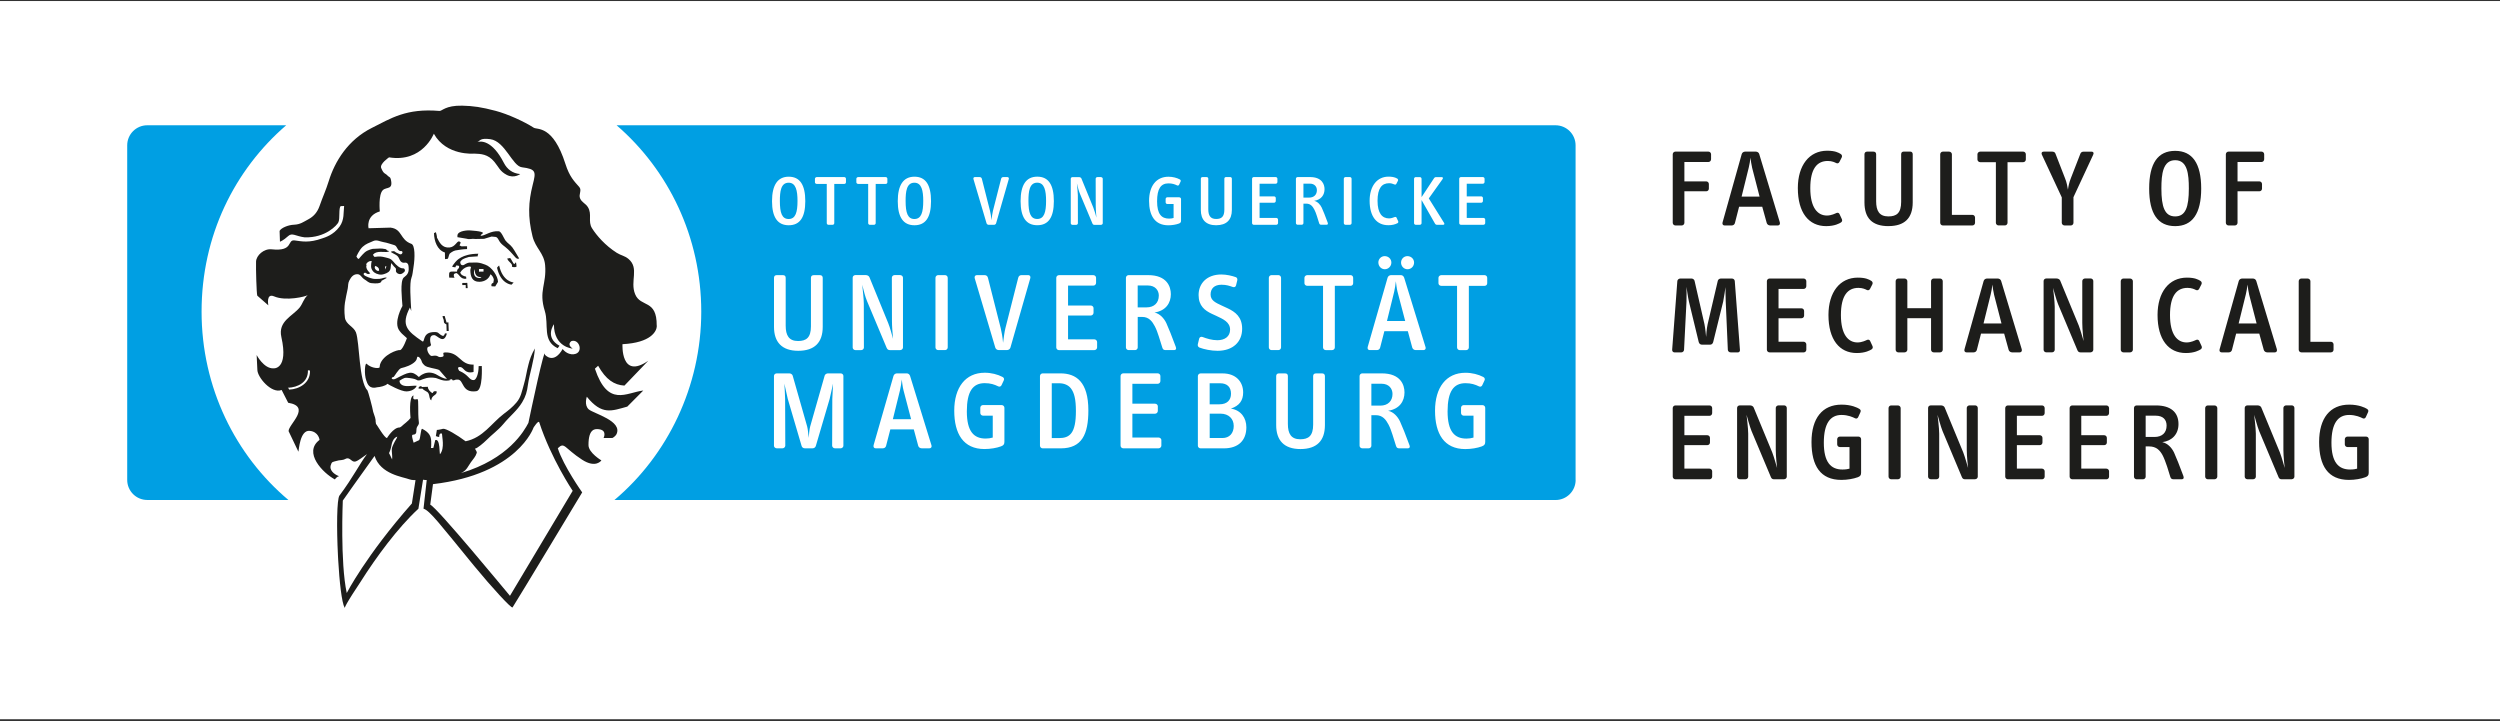 <?xml version="1.0" encoding="UTF-8"?><svg xmlns="http://www.w3.org/2000/svg" viewBox="0 0 748.58 216"><rect x="0" y="0" width="748.58" height="216" fill="#333333" stroke="none"/><defs><style>.cls-1{fill:#009fe3;}.cls-1,.cls-2,.cls-3{stroke-width:0px;}.cls-2{fill:#fff;}.cls-3{fill:#1d1d1b;}</style></defs><g id="HG_Weiß"><rect class="cls-2" y=".31" width="748.58" height="215.05"/></g><g id="Logo"><path class="cls-1" d="m85.71,37.51h-41.61c-3.32,0-6.01,2.69-6.01,6.01v100.18c0,3.32,2.69,6.01,6.01,6.01h42.26c-15.87-13.37-26-33.66-26-56.39s9.85-42.44,25.35-55.82h0Zm386.07,106.19V43.52c0-3.32-2.69-6.01-6.02-6.01H184.63c15.49,13.37,25.35,33.41,25.35,55.82s-10.13,43.02-26,56.39h281.8c3.32,0,6.02-2.69,6.02-6.01h0Z"/><path class="cls-2" d="m347.75,131.81v1.63c0,.43-.4.8-.83.8h-10.59c-.43,0-.8-.36-.8-.8v-20.85c0-.43.37-.8.8-.8h10.33c.43,0,.8.37.8.8v1.5c0,.43-.34.83-.8.83h-7.59v5.96h6.79c.43,0,.83.33.83.77v1.4c0,.46-.4.83-.83.83h-6.79v7.13h7.86c.43,0,.83.37.83.8h0Zm-68.84,1.5c.17.5-.1.93-.6.93h-2.33c-.47,0-.9-.3-1.03-.73l-1.33-4.93h-7.03l-1.27,4.93c-.1.43-.5.73-.97.73h-2.17c-.5,0-.73-.43-.6-.93l5.96-20.75c.13-.46.6-.76,1.03-.76h2.93c.43,0,.83.26,1,.76l6.4,20.75h0Zm-6.1-7.79l-2.3-8.76c-.23-.9-.37-2.23-.5-3.13-.1.93-.27,2.2-.5,3.13l-2.16,8.76h5.46Zm27.15-4.23h-5.63c-.43,0-.8.37-.8.8v1.57c0,.43.37.8.8.8h2.93v6.56c-.67.2-1.37.3-2.13.3-3.53,0-5.63-2.13-5.63-8.13s1.8-8.46,5.36-8.46c1.73,0,2.9.4,4.06.97.4.2.8,0,.97-.37l.67-1.43c.2-.4.07-.8-.37-1.03-1.47-.76-3.36-1.26-5.33-1.26-5.79,0-9.13,4.43-9.13,11.36s2.73,11.49,9.06,11.49c1.8,0,3.66-.33,4.93-.8.8-.3,1.03-.63,1.03-1.4v-10.16c0-.43-.37-.8-.8-.8h0Zm25.93,1.6c0,7.13-1.93,11.36-8.26,11.36h-5.43c-.43,0-.8-.36-.8-.8v-20.85c0-.43.37-.8.8-.8h5.3c4.73,0,8.39,2.53,8.39,11.09h0Zm-3.73.2c0-3.56-.5-5.5-1.5-6.8-.8-1.03-2.1-1.53-3.53-1.53h-2.2v16.42h2.13c3.26,0,5.1-1.4,5.1-8.09h0Zm-70.48-11.29h-3.77c-.42,0-.87.3-.98.67l-4.35,15.27c-.21.82-.34,2.24-.44,3.38-.1-1.14-.23-2.56-.44-3.38l-4.35-15.27c-.1-.36-.56-.67-.98-.67h-3.78c-.45,0-.84.33-.84.76v20.92c0,.4.38.76.84.76h1.71c.42,0,.8-.33.84-.76l-.05-13.98c0-.8-.17-3.73-.22-4.63.27,1.15.66,3.13,1.02,4.59l4.12,14.02c.1.47.52.76.98.76h2.33c.45,0,.87-.3.98-.76l4.12-14.02c.36-1.46.75-3.43,1.02-4.59-.05.9-.21,3.83-.22,4.63l-.05,13.98c.04.43.42.76.84.76h1.69c.45,0,.84-.36.84-.76v-20.92c0-.43-.38-.76-.84-.76h0Zm121.52,16.12c0,4.03-2.46,6.33-6.73,6.33h-6.99c-.43,0-.8-.36-.8-.76v-20.88c0-.43.37-.8.8-.8h6.63c3.86,0,6.13,2.4,6.13,5.7,0,2.36-1.1,4-3.67,4.83,3.03.5,4.63,2.8,4.63,5.6h0Zm-10.99-6.86h2.93c2.3,0,3.46-1.27,3.46-3.17s-1.06-3.13-3.26-3.13h-3.13v6.3h0Zm7.2,6.43c0-2.03-1.46-3.63-3.96-3.63h-3.23v7.3h3.8c2.1,0,3.4-1.4,3.4-3.66h0Zm52.61,5.73c.23.6.13,1.03-.57,1.03h-2.43c-.47,0-.83-.13-1-.7-.77-2.3-1.33-4.66-2.26-6.43-.77-1.46-1.77-2.8-3.77-2.8h-1.36v9.16c0,.4-.37.76-.8.76h-1.93c-.43,0-.8-.36-.8-.76v-20.88c0-.43.37-.8.8-.8h5.86c5.63,0,6.79,3.46,6.79,5.7,0,2.63-1.47,4.96-4.9,5.5,1.6.33,2.86,1.73,3.56,3.2.54,1.13,1.84,4.36,2.8,7.03h0Zm-5.06-15.25c0-1.6-1.07-3.07-3.3-3.07h-3.03v6.56h2.67c2.3,0,3.66-1.4,3.66-3.5h0Zm26.95,3.33h-5.63c-.44,0-.8.37-.8.8v1.57c0,.43.37.8.8.8h2.93v6.56c-.67.2-1.37.3-2.13.3-3.53,0-5.63-2.13-5.63-8.13s1.8-8.46,5.36-8.46c1.73,0,2.9.4,4.07.97.4.2.8,0,.96-.37l.67-1.43c.2-.4.06-.8-.37-1.03-1.47-.76-3.36-1.26-5.33-1.26-5.8,0-9.12,4.43-9.12,11.36s2.73,11.49,9.06,11.49c1.8,0,3.66-.33,4.93-.8.8-.3,1.04-.63,1.04-1.4v-10.16c0-.43-.37-.8-.8-.8h0Zm-47.98-9.49h-1.9c-.5,0-.83.26-.83.8v14.52c0,3.4-1.4,4.4-3.87,4.4-2.73,0-3.7-1.67-3.7-4.6v-14.32c0-.54-.3-.8-.8-.8h-1.93c-.46,0-.77.3-.77.8v14.69c0,4.53,2.33,7.16,7.26,7.16s7.33-2.53,7.33-7.16v-14.69c0-.5-.33-.8-.8-.8h0Zm30.92-7.91c.17.5-.1.93-.6.93h-2.33c-.47,0-.9-.3-1.04-.73l-1.33-4.93h-7.03l-1.27,4.93c-.1.43-.5.73-.96.73h-2.16c-.5,0-.74-.43-.6-.93l5.96-20.75c.13-.46.6-.77,1.03-.77h2.93c.44,0,.83.27,1,.77l6.39,20.75h0Zm-6.09-7.79l-2.3-8.76c-.24-.9-.37-2.23-.5-3.13-.1.93-.27,2.2-.5,3.13l-2.16,8.76h5.46Zm-16.34-13.73h-12.99c-.43,0-.84.37-.84.8v1.63c0,.43.4.77.84.77h4.73v18.45c0,.43.37.8.8.8h1.93c.43,0,.8-.37.8-.8v-18.45h4.73c.43,0,.76-.33.76-.77v-1.63c0-.43-.33-.8-.76-.8h0Zm-138.9,21.82c.17.4.47.63.9.63h3.13c.43,0,.83-.37.83-.77v-20.92c0-.4-.4-.77-.83-.77h-1.7c-.43,0-.8.37-.8.77l.03,12.96c0,1.56.17,3.63.33,5.36-.47-1.63-.87-3.27-1.46-4.73l-5.63-13.76c-.17-.37-.63-.6-1.07-.6h-3.13c-.43,0-.8.33-.8.77v20.92c0,.4.37.77.8.77h1.76c.43,0,.8-.37.8-.77l-.03-13.19c0-1.23-.3-3.89-.47-5.59.43,1.7.87,3.56,1.47,4.96l5.86,13.96h0Zm-30.26-6.69v-14.32c0-.53-.3-.8-.8-.8h-1.93c-.47,0-.77.3-.77.8v14.69c0,4.53,2.33,7.16,7.26,7.16s7.33-2.53,7.33-7.16v-14.69c0-.5-.33-.8-.8-.8h-1.9c-.5,0-.83.27-.83.8v14.52c0,3.4-1.4,4.4-3.86,4.4-2.73,0-3.7-1.67-3.7-4.59h0Zm177.47-18.89c0,1.1.87,2,1.93,2s1.96-.9,1.96-2-.9-1.93-2-1.93c-1.03,0-1.9.83-1.9,1.93h0Zm8.73,2c1.1,0,1.96-.9,1.96-2s-.9-1.93-2-1.93c-1.03,0-1.9.83-1.9,1.93s.86,2,1.93,2h0Zm23.09,1.77h-12.99c-.43,0-.84.37-.84.8v1.63c0,.43.4.77.84.77h4.73v18.45c0,.43.37.8.8.8h1.93c.43,0,.8-.37.8-.8v-18.45h4.73c.43,0,.77-.33.77-.77v-1.63c0-.43-.33-.8-.77-.8h0Zm-116.88,19.22h-7.86v-7.13h6.8c.43,0,.83-.37.83-.83v-1.4c0-.43-.4-.77-.83-.77h-6.8v-5.96h7.59c.47,0,.8-.4.8-.83v-1.5c0-.43-.37-.8-.8-.8h-10.32c-.43,0-.8.37-.8.8v20.85c0,.43.37.8.8.8h10.59c.44,0,.84-.37.84-.8v-1.63c0-.43-.4-.8-.84-.8h0Zm31.48,2.46c1.4.53,3.5.97,5.43.97,4.63,0,7.36-2.7,7.36-6.59,0-3.53-2.03-5.06-4.39-6.16l-1.8-.83c-1.77-.83-3.26-1.5-3.26-3.27s1.1-2.93,3.26-2.93c1.5,0,2.4.33,3.46.7.43.13.8-.1.9-.5l.37-1.5c.1-.4-.04-.83-.43-.97-1.13-.4-2.76-.8-4.36-.8-4.26,0-6.79,2.63-6.79,6.16,0,3.23,1.87,4.63,3.93,5.6l1.37.63c2.06.97,4.13,1.87,4.13,4.13,0,2.06-1.6,3.16-3.8,3.16-1.66,0-3.2-.5-4.46-.97-.46-.17-.9.07-1,.5l-.4,1.67c-.1.4.07.83.5,1h0Zm-7.1-.27c.23.6.13,1.03-.57,1.03h-2.43c-.47,0-.83-.13-1-.7-.77-2.3-1.33-4.66-2.26-6.43-.77-1.46-1.77-2.8-3.76-2.8h-1.36v9.16c0,.4-.37.77-.8.77h-1.93c-.43,0-.8-.37-.8-.77v-20.88c0-.43.37-.8.8-.8h5.86c5.63,0,6.79,3.47,6.79,5.7,0,2.63-1.47,4.96-4.9,5.5,1.6.33,2.87,1.73,3.56,3.2.53,1.13,1.83,4.36,2.8,7.03h0Zm-5.06-15.26c0-1.6-1.07-3.06-3.3-3.06h-3.03v6.56h2.66c2.3,0,3.66-1.4,3.66-3.5h0Zm36.6,15.49v-20.85c0-.43-.37-.8-.8-.8h-2.06c-.43,0-.8.37-.8.8v20.85c0,.43.37.8.8.8h2.06c.44,0,.8-.37.8-.8h0Zm-100.61-21.65h-2.07c-.43,0-.8.37-.8.8v20.85c0,.43.37.8.8.8h2.07c.43,0,.8-.37.8-.8v-20.85c0-.43-.37-.8-.8-.8h0Zm24.9,0h-2c-.53,0-.87.3-1,.83l-3.83,15.06c-.27,1.07-.5,2.83-.7,4.37-.13-1.54-.43-3.3-.7-4.37l-3.83-15.09c-.13-.53-.5-.8-1.03-.8h-2.3c-.5,0-.77.43-.63.93l6.16,20.78c.13.43.57.73,1,.73h2.53c.43,0,.87-.3,1-.73l5.96-20.82c.13-.46-.13-.9-.63-.9h0Zm129.57-15.07h6.74c.28,0,.53-.23.53-.51v-1.04c0-.27-.26-.51-.53-.51h-5v-4.54h4.32c.28,0,.53-.24.53-.53v-.89c0-.27-.25-.49-.53-.49h-4.32v-3.79h4.83c.29,0,.51-.25.51-.53v-.95c0-.28-.23-.51-.51-.51h-6.57c-.28,0-.51.23-.51.51v13.27c0,.28.23.51.51.51h0Zm-7.05,0h1.72c.36,0,.49-.25.27-.59l-4.56-7.31,4.13-5.79c.17-.25.15-.59-.28-.59h-1.61c-.32,0-.51.09-.68.34l-3.73,5.66v-5.49c0-.28-.23-.51-.51-.51h-1.23c-.28,0-.51.23-.51.51v13.29c0,.25.23.48.51.48h1.23c.28,0,.51-.23.51-.48v-6.93l4.01,7.04c.17.3.4.38.72.38h0Zm-14.72.13c1.17,0,2.04-.23,2.78-.61.19-.08.32-.34.19-.62l-.47-1.02c-.08-.21-.34-.3-.59-.19-.42.19-1.14.4-1.65.4-2.05,0-3.46-1.5-3.46-5.28s1.31-5.26,3.46-5.26c.59,0,1.1.15,1.57.36.28.13.49.04.61-.19l.45-.87c.15-.28.04-.55-.21-.7-.79-.47-1.76-.57-2.59-.57-3.43,0-5.66,2.82-5.66,7.21,0,4.73,2.1,7.33,5.57,7.33h0Zm-12.79-.13h1.31c.28,0,.51-.23.51-.51v-13.27c0-.28-.23-.51-.51-.51h-1.31c-.28,0-.51.23-.51.51v13.27c0,.28.23.51.51.51h0Zm-14.85-.49v-13.29c0-.28.23-.51.51-.51h3.73c3.58,0,4.33,2.21,4.33,3.62,0,1.67-.93,3.16-3.11,3.5,1.01.21,1.82,1.1,2.27,2.03.34.72,1.17,2.78,1.78,4.47.15.38.08.66-.36.66h-1.55c-.3,0-.53-.09-.64-.45-.49-1.46-.85-2.97-1.44-4.09-.49-.93-1.12-1.78-2.4-1.78h-.87v5.83c0,.25-.23.49-.51.49h-1.23c-.28,0-.51-.23-.51-.49h0Zm2.25-7.65h1.7c1.46,0,2.33-.89,2.33-2.23,0-1.02-.68-1.95-2.1-1.95h-1.93v4.18h0Zm-7.6,7.63v-1.04c0-.27-.25-.51-.53-.51h-5v-4.54h4.32c.28,0,.53-.24.53-.53v-.89c0-.27-.25-.49-.53-.49h-4.32v-3.79h4.83c.3,0,.51-.25.51-.53v-.95c0-.28-.23-.51-.51-.51h-6.57c-.28,0-.51.23-.51.51v13.27c0,.28.23.51.51.51h6.74c.28,0,.53-.23.53-.51h0Zm-18.49.64c3.05,0,4.66-1.61,4.66-4.56v-9.35c0-.32-.21-.51-.51-.51h-1.21c-.32,0-.53.17-.53.51v9.24c0,2.16-.89,2.8-2.46,2.8-1.74,0-2.35-1.06-2.35-2.92v-9.11c0-.34-.19-.51-.51-.51h-1.23c-.3,0-.49.19-.49.51v9.35c0,2.88,1.48,4.56,4.62,4.56h0Zm-11.08-8.37h-3.58c-.27,0-.51.23-.51.51v1c0,.28.23.51.51.51h1.87v4.18c-.42.13-.87.19-1.36.19-2.25,0-3.58-1.36-3.58-5.17s1.15-5.38,3.41-5.38c1.1,0,1.84.25,2.59.61.25.13.51,0,.61-.23l.42-.91c.13-.25.04-.51-.23-.66-.93-.49-2.14-.8-3.39-.8-3.69,0-5.81,2.82-5.81,7.23s1.74,7.31,5.77,7.31c1.15,0,2.33-.21,3.14-.51.51-.19.66-.4.66-.89v-6.46c0-.28-.23-.51-.51-.51h0Zm-23.45-6.04h-1.08c-.28,0-.51.23-.51.49l.02,8.25c0,1,.11,2.31.21,3.41-.29-1.04-.55-2.08-.93-3.01l-3.58-8.75c-.11-.23-.4-.38-.68-.38h-1.99c-.28,0-.51.21-.51.49v13.31c0,.26.23.49.51.49h1.12c.28,0,.51-.23.51-.49l-.02-8.39c0-.78-.19-2.48-.29-3.56.27,1.08.55,2.27.93,3.16l3.73,8.88c.11.26.3.4.57.4h1.99c.28,0,.53-.23.53-.49v-13.31c0-.25-.25-.49-.53-.49h0Zm-19.07,14.41c-3.31,0-5-2.33-5-7.21s1.67-7.33,5-7.33,4.96,2.4,4.96,7.33-1.67,7.21-4.96,7.21h0Zm2.63-7.27c0-3.05-.47-5.47-2.65-5.47-2.35,0-2.63,2.65-2.63,5.47,0,3.58.64,5.4,2.63,5.4,2.1,0,2.65-2.1,2.65-5.4h0Zm-17.83,6.68c.08.27.36.47.63.47h1.61c.27,0,.55-.19.63-.47l3.8-13.25c.08-.3-.09-.57-.4-.57h-1.27c-.34,0-.55.19-.64.53l-2.44,9.58c-.17.68-.32,1.8-.44,2.78-.08-.98-.27-2.1-.44-2.78l-2.44-9.6c-.09-.34-.32-.51-.66-.51h-1.46c-.32,0-.49.28-.4.59l3.92,13.23h0Zm-26.58-6.61c0-4.81,1.67-7.33,5-7.33s4.96,2.4,4.96,7.33-1.67,7.21-4.96,7.21-5-2.33-5-7.21h0Zm2.35-.06c0,3.58.64,5.4,2.63,5.4,2.1,0,2.65-2.1,2.65-5.4,0-3.05-.47-5.47-2.65-5.47-2.35,0-2.63,2.65-2.63,5.47h0Zm-14.22-5.11h3.01v11.74c0,.28.23.51.51.51h1.23c.27,0,.51-.23.51-.51v-11.74h3.01c.28,0,.49-.21.49-.49v-1.04c0-.28-.21-.51-.49-.51h-8.27c-.28,0-.53.23-.53.51v1.04c0,.28.25.49.53.49h0Zm-4.13-2.04h-8.27c-.27,0-.53.23-.53.51v1.04c0,.28.25.49.53.49h3.01v11.74c0,.28.23.51.51.51h1.23c.28,0,.51-.23.51-.51v-11.74h3.01c.28,0,.49-.21.49-.49v-1.04c0-.28-.21-.51-.49-.51h0Zm-21.65,7.21c0-4.81,1.67-7.33,5-7.33s4.96,2.4,4.96,7.33-1.67,7.21-4.96,7.21-5-2.33-5-7.21h0Zm2.35-.06c0,3.58.63,5.4,2.63,5.4,2.1,0,2.65-2.1,2.65-5.4,0-3.05-.47-5.47-2.65-5.47-2.35,0-2.63,2.65-2.63,5.47h0Z"/><path class="cls-3" d="m130.76,117.28c0-.21-.51-.12-.73-.12-.29,0-.4.68-.63.52-.59-.4-1.26-1.02-1.29-1.86l-1.8.06c-.02-.49-1.14-.19-.97.48.22,0,1.07.08,1.06-.06.75.82,1.55.86,1.86,1.42.46.83.21,1.76.87,2.16.16-1.7,1.69-1.4,1.64-2.6h0Zm23.91-37.43c0-.56-.08-.7-.17-1.34l-.5.57c-.33-.1-.81-1.34-1.23-1.82l-.9.16c.38,1.12,1.69,1.45,1.42,2.38-.05.15.94.34,1.37.04h0Zm-5.84.32c1.09,4.92,4.34,5.07,4.34,5.07l.63-.66s-3.25-.15-4.34-5.07c-.26.15-.63.66-.63.66h0Zm-8.91,4.53l-1.5.03v.63s1.02-.02,1.02-.02l.02.93h.58s-.12-1.57-.12-1.57h0Zm2.27-4.05s-.32,2.55,1.99,2.29l-.36.29c-2.38.19-1.99-2.29-1.63-2.58h0Zm2.6.67l-1.37.02v-.78s1.36-.02,1.36-.02v.78h.01Zm-10.3.75c0,.28-.06.64.02,1.06l1.59.04-.23-.56s.07-.35.06-.57l.65-.29c.87.12,1.22,2.01,3.02,1.7.07-.01-.04-.62-.04-.62-1.67-.32-1.75-1.24-1.75-1.24,1.2-1.93,3.22-1.97,3.22-1.61l-.2.85c.03,1.9.49,3.59,2.73,3.55,1.59-.03,2.87-.9,3.29-2.25.36.2.69.66.88,1.11.3.7.01.77.02,1.34,0,.21-.86.16-.56,1.14l1.09.05.84-1.36c-.03-1.76-1.88-4.48-3.77-5.15-.58-.2-1.53-.61-2.61-.66l-2.31.04c-.65.08-1.58.73-1.58.73-1.12.3-1.03-.97-1.03-.97.5-.67.56-.86,2.58-1.46l2.67-.19c-.12-.22.16-.78.16-.78-4.98.02-6.54,2.14-6.85,2.46-.14.14-.99,1.22-.99,1.43,0,.07.94.19.94.19l.28-.57c.36.06.87-.02.87.34.01.85-.64.51-.63,1.5h-.58c-.87.03-1.81-.24-1.79.75h0Zm-1.34,12.55l-.65.02c.04.42.18.65.33,1.05.23.61-.26.93.84,1.45l.07,1.98h.62s-.09-2.6-.09-2.6l-.55.06-.57-1.96h0Zm4.28-22.34c-.65-.06-1.13,1.64-2.79,1.82-2.23.23-3.06-1.5-3.8-2.96.07-.14-.24-1.48-.32-1.62l-.57.29c.04,2.33.95,5.06,3.27,5.8l.03,1.98.72-.08c.29,0,.35-.92.63-1.49.07-.14,1-.86,1.72-1.02,1.01-.16,2.16-.39,3.53-.42v-.85s-1.67.03-1.67.03l-.58-.27.35-.85c-.07-.14-.29-.32-.51-.34h0Zm18.05,5.1c.08.28-1.46-2.51-2.05-3.28-.88-1.11-1.32-1.11-2.13-2.15-.44-.63-1.18-2.65-1.96-2.71-2.39-.17-4,1.26-5.22,1.36-.66.05.49-.78.49-.78.21-.64-4.2-.84-4.2-.84,0,0-3.25-.01-3.44,1.47v.57s2.71.45,2.71.45c1.16.33,1.37-.1,2.75.09l2.53-.05,2.24-.68,1.19.11c.36,0,.71.5.85.77.82,1.61,1.68,1.8,2.9,2.98,2.32,2.24,2.34,3.13,3.35,2.69h0Zm-39.76,2.39l-.4.93-.03-.92.43-.02h0Zm-3.33-.16s.73.29.96.67c.15.24.17.7.17.7-.38.58-1.83-.64-1.13-1.37h0Zm11.97,28.58c.76-.8.31-1.44.81-1.37.65.09,1.09,1.33,1.09,1.33,0,0,.04.51.83,1.23.84.78,3.29.89,4.42,1.41l2.34,2.69c-1.12-.14-2.06-.7-2.79-1.12-3.26-2.05-5.64.53-5.64.53-2.15-2.01-3.06-1.51-6.93.51-1.07.56-1.73-.34-.66-.52.3-.15,1.49-2.46,2.31-2.65,1.28-.31,3.12-.88,4.23-2.03h0Zm47.5-2.11c-2.16.21-3.38-1.58-3.38-1.58-2.73,4.76-5.29,1.74-5.29,1.74.02-3.39-4.31,17.23-4.97,20.39-1.24,2.34-5.89,10.77-20.21,15.04l.53-.28c1.22-.7,1.6-1.74,2.46-2.97.74-1.07,1.38-1.6,1.76-2.82.08-.25-.21-.7-.54-1.26.64-.02,2.73-1.84,3.35-2.47,1.87-1.88,3.48-2.94,5.13-4.88,2.13-2.56,4.09-3.97,5.65-6.52,1.08-1.79,1.46-3.14,1.75-5.37.46-3.24,1.89-7.33,2.06-10.76-1.08,1.92-1.53,3.28-1.91,4.77-.63,2.38-.73,3.79-1.37,5.96-.64,2.18-.87,3.86-2.24,5.46-1.17,1.38-2.42,2.37-3.75,3.36-3.76,2.85-6.21,7.15-11.47,8.24-2.58-1.92-5.84-3.85-6.74-3.74,0,0-1.16.32-1.87.35l-.3,1.84s1.04.42,1.02.18c-.11-1.13.89-1.21.84-.67-.05.57.87,4.07-.59,5.88-.26.33.12-4.8-1.45-4.19l-.57,2.35-.72.02s.13-.5.08-1.98c-.05-1.43-.47-2.64-2.68-3.76-.47-.24-.5,2.89-.95,3.39l-1.64.76c-.3-1.03-.73-2.38-.23-2.39,1.52-.05.83-1.32,1.22-2.23.25-.58.68-.74.58-1.51-.4-3.09.06-6.94-.45-6.92-.42.01-.77.23-1.08-.03-.32-.28-.04-1.06-.04-1.06-1.58.2-.92,6.74-.92,6.74-.66.93-2.04,1.85-2.7,2.51,0,0-.49.38-.59.33-1.86-.01-3.75,3.15-3.75,3.15-.71.16-3.19-4.27-3.3-4.19-.34-1.47.3-.48-.85-3.66-.18-1.2-1.5-6.07-1.69-6.35-2.63-2.67-2.34-14.46-3.47-17.43-.68-1.77-3.07-2.36-3.31-4.46-.42-3.69.2-5.31.85-8.64.18-.95.03-1.57.49-2.44.53-1,1.12-1.82,2.3-1.88,1.08-.05,1.31,1.01,2.22,1.55.79.46,1.15,1.02,2.06,1.13,3.34.38,3.01-.67,3.01-.67l1.63-.9c-.52-.34-1.35.25-2.23.29-.99.04-1.6.11-2.53-.2-.96-.31-2.76-.91-2.01-1.55.52-.45.82.82,1.81.08,0,0-1.6-1.36-1.1-2.43-.32-.32.16-.76.54-1.01.33-.21.72-.24,1-.25,0,0-.4,1.48-.06,2.33.39.96,1.09,1.44,2.15,1.69.66.16,1.09.08,1.73-.13.94-.31,1.64-.69,1.82-1.69.11-.6.04-.99.23-1.56,0,0,.61.9,1.21,1.44.38.34,0,.83.26,1.26.19.29.39.43.74.54.49.15.9.12,1.71-.62.14-.27.23-.41.05-.78-.39-.76-.91.74-3.56-2.49-.6-.73-1.27-.81-2.2-1.05-1.12-.29-1.75-.36-2.97-.18-.32.11-.4-.02-.74-.61,0,0,.3-.37.56-.51,1.47-.8,3.54.09,4.32-.58-1.16-.24-.61-.51-1.1-.6-1.67-.29-1.23-.17-3.83-.08,0,0-1.51.26-2.42,1.07-.8.71-1.74,1.9-1.74,1.9-.35.19-.64-.56-.75-.68,0,0,.85-1.97,1.85-2.89,1.03-.94,1.98-1.2,3.19-1.74,1.09-.48,1.87.11,3.05.32,1.28.22,1.83.5,3.21.88.94.25.8,1.42,1.72,1.77.24.09.47-.05.65.12.21.19.14.49-.05.71-.4.47-1-.09-1.6-.3-.35-.12-.44-.41-.81-.47-.25-.04-.39.06-.65.09-.87.11,1.11.76,1.71,1.35.71.7.61,1.67,1.59,1.99.45.15.82-.14,1.23.1.5.29.5.77.55,1.32.02.23.03.44.02.63-.04,1.59-1.21,2.12-1.52,2.45-1.1,1.18-.5,6.27-.35,8.48,0,0-2.83,4.94-.89,7.43.6.77.6.79,2.22,2.21,0,0-1.16,3.35-2.02,3.57-.79-.17-5.14,1.37-6.04,4.36l-.12.81c.01.31-2.24.46-3.9-1.07-.46-.42-.79,3.08-.08,5,.32.93.81,2.66,3.22,2.04.82-.05,2.53-.38,3.11-1.05.15.15,4.09,2.34,5.74,2.29,2.15-.08,3.01-1.41,3-1.71,0,0-.87-.04-1.88.07-3.5.37-3.23-1.58-3.23-1.58,1.34-.82,1.48-1.02,3.12-.77,1.32.2,1.51.28,2.31.68.16.02.58.02.79-.05,1.06-.37,2.18-1.08,4.66-.66.56.09,2.51,1.35,4.59.54l-.6-.25,1.08.03-.48.22c1.16.44.63-.12,2-.07,1.81.08,1.08,4.13,5.54,3.48,2.01-.29,1.61-7.54,1.61-7.54l-.94.03c.01,2.47-.78,4.13-1.43,4.18-1.44.12-1.44-1.54-4.38-2.78,0,0-1-1.28.37-1.12,1.09.13,1.2,2.11,3.92,1.48l.02-2.21c-4.12.14-4.08-3.73-8.48-3.65-1.48.02.48,1.25-1.32,1.39-1.22.09-.56-.68-2.7-.33-.57.09-1.51-1.35-1.38-2.25.12-.85.93-.26,1.12-1.1,0,0-1.03-3.02,1-2.88.98.07,2.77,2.87,3.74-.41.51-.02-.44-.12-.44-.12-.25-.23-.18,1.07-.99.67-1.32-.66-.84-1.24-2.93-1.03-3.04.31-2.16,3.3-3.01,2.72-4.52-3.09-6.46-4.79-3.68-10.11l.4,1.05c-.18-3.17-.58-8.45.08-10.03.29-.67.4-1.94.56-2.92.52-3.13.49-6.78-.62-7.17-3.48-1.22-2.64-4.43-6.23-4.85l-6.58.19s-.92-3.76,3.37-5.04c0,0-.5-5.07.93-6.39,1.12-1.03,3.18.03,2.34-3.33-.15-.61-.56-.58-.9-.95-.79-.89-1.17-.38-1.96-2.33-.51-1.25,2.35-3.19,2.35-3.19,10.03,1.63,13.42-7.08,13.42-7.08,3.72,6.71,12.04,5.96,12.04,5.96,2.01.07,4.16.12,6.1,2.48,1.33,1.61,1.61,2.81,3.72,3.91,2.19,1.13,4-.27,4-.27-2.3-.19-3.91-1.43-4.89-3.34-3.55-6.93-6.96-6.54-7.92-6.25.86-.4.8-1.26,3.85-.85,4.44.6,6.61,8.05,9.46,8.41,4.35.56,4.24,1.32,3.23,5.31-1.27,4.99-1.5,9.55-.04,15.39.88,3.54,3.46,4.98,3.77,8.62.49,5.77-2,7.59-.1,13.7,1.3,4.19-.84,8.93,3.86,11.16l.55-.73c-4.57-2.52-1.67-6.44-1.67-6.44-.05,6.92,5.6,7.29,5.6,7.29-1.87-1.28-.37-2.25-.37-2.25,2.43-.79,3.77,3.62.72,3.93h0Zm-54.54,29.01c.03.94.2,1.54.09,2.49-.24-.6-.93-1.92-.93-1.92.14-.07.66-1.71.65-1.91.24-1.42.7-2.65,1.83-3.02-.12.61-.56,1.01-1.07,2.12-.53,1.16-.6,1.3-.57,2.24h0Zm-5.16,1.44c1.81,5.53,8.44,6.24,10.47,7.01.68.26,1.79.22,1.79.22l-1.09,7c-13.83,15.69-19.5,26.81-19.5,26.81-1.99-9.22-1.18-27.68-1.18-27.68,0,0,5.09-7.27,9.5-13.35h0Zm16.67,14.59l.82-6.15c25.39-2.98,30.1-16.92,30.1-16.92,0,0,1.48-2.34,1.72-1.59,3.54,10.88,10.01,20.51,10.01,20.51l-18.78,31.44c-1.01-1.18-21.69-26.31-23.87-27.3h0Zm-36.01-40.04c.12,3.53-3.21,5.48-6.24,5.58,0,0-.09-.35-.38-.55,3.03-.11,6.12-1.69,6-5.22,0,0,.61-.09.62.19h0Zm103.82-13.56c.08-8.05-4.81-5.35-6.47-9.45-1.58-3.89,1.32-7.73-1.96-10.52-1.17-1-2.22-1.02-3.53-1.85-3.49-2.21-6.07-5.23-7.41-7.36-1.3-2.07.1-4.15-1.23-6.31-.71-1.15-1.79-1.37-2.33-2.6-.55-1.25.63-2.43-.27-3.45-1.51-1.71-2.92-3.07-4.14-6.92-3.7-11.67-8.45-10.15-9.48-10.82-2.85-1.84-7.77-4.08-11.38-5.04-4.23-1.12-6.77-1.49-10.03-1.56-5.06-.1-6.05,1.65-6.81,1.58-9.93-.85-14.52,2.2-20.28,5.09-7.16,3.59-11.07,10.06-12.88,15.91-.91,2.91-1.72,4.51-2.77,7.51-.66,1.86-1.77,3.1-3.33,3.93-1.42.75-2.4,1.56-4.35,1.63-1.66.06-3.83.95-4.27,1.85l.11,3.23s.94-.28,2.47-1.69c1.19-1.1,2.24.06,4.93.39,6.29.2,9.74-3.69,10.1-4.52.54-1.15,0-4.31.7-4.83l1.01-.04c-.23,1.89.13,4.14-1.37,6.19-1.89,2.58-4.45,3.25-5.15,3.5-4.08,1.46-6.25.88-8.3.62-2.36-.3-.17,3.39-6.91,2.66-2.27-.24-4.58,1.8-4.64,3.7-.07,2.02.14,9.67.37,10.18l3.31,2.9s-.75-3.76,1.74-2.68c3.48,1.51,9.47.06,10.04-.38-1.26,1.17-1.44,2.48-2.4,3.71-2.15,2.62-6.54,4.1-5.48,8.84,2.21,9.88-2.39,9.38-2.39,9.38-2.88.1-5.01-3.99-5.01-3.99l.21,4.37c-.04,2.26,4.28,7.33,7.27,6.09l1.96,3.83c7.07,1.16.05,6.52.12,8.5l2.94,6.16c.15-.5.45-6.51,3.35-6.25,2.73.24,2.98,2.71,2.98,2.71-5,3.76,1.04,9.95,4.6,11.84,0,0,.45-.81,1.25-.97-1.76-.65-2.87-1.96-2.53-3.18.35-1.26.62-1.05,1.65-1.37,1.31-.42,1.66-.06,2.87-.67,1.29-.64,1.75,1.17,2.92.82.87-.26,2.21-1.38,3.45-2.21-2.19,2.83-4.1,6.87-8.24,12.39-.8,1.07-.88,9.66-.46,17.93l.07,1.35c.38,6.63,1.06,12.77,1.93,14.33.11.19-.56.28,3.73-6.17l1.05-1.61c4.62-7.31,11.11-16.15,17.31-21.87l1.39-8.69c.35.07.72.11,1.1.1l-.96,8.58c1.84.51,5.17,4.94,13.88,15.57l1.53,1.86c4.96,6.04,10.97,12.58,11.25,12.13,1.67-2.57,20.85-34.44,20.85-34.44,0,0-5.63-7.96-7.3-13.22,2.05-2.02,1.91-.06,7.26,3.42,4.14,2.69,5.79.22,5.79.22,0,0-3.85-2.28-3.86-4.57-.03-5.07,2.06-4.9,3.14-4.76,2.56.33,1.37,2.63,1.37,2.63l2.7-.02s.88-.52,1.16-1.1c1.96-4.01-6.85-6.2-8.29-7.46-1.46-1.28-.58-3.79-.58-3.79,4.55,5.62,7.43,4.25,12.12,2.96l4.79-4.82c-5.08.6-10.56,5.15-14.49-6.54l.97-.87c2.32,4.16,4.83,5.76,7.87,5.94l7.15-7.45c-8.33,5.8-7.73-4.95-7.73-4.95,8.51-.44,10.27-3.84,10.29-5.51h0Z"/><path class="cls-3" d="m511.56,48.5h-7.2v5.81h6.54c.43,0,.79.36.79.79v1.39c0,.46-.36.79-.79.79h-6.54v9.44c0,.43-.36.79-.79.79h-1.91c-.43,0-.79-.36-.79-.79v-20.53c0-.43.36-.79.79-.79h9.9c.43,0,.79.36.79.79v1.49c0,.43-.33.83-.79.83Z"/><path class="cls-3" d="m532.35,67.51h-2.31c-.46,0-.89-.3-1.02-.73l-1.35-4.88h-6.93l-1.25,4.88c-.1.43-.5.73-.96.73h-2.15c-.5,0-.73-.43-.59-.92l5.74-20.46c.13-.46.59-.73,1.02-.73h3.2c.43,0,.89.26,1.02.73l6.17,20.46c.13.5-.1.92-.59.92Zm-7.72-17.36c-.23-.89-.36-2.05-.49-2.94-.1.92-.26,2.01-.5,2.94l-2.15,8.71h5.38l-2.25-8.71Z"/><path class="cls-3" d="m551.23,66.62c-.43.26-1.82,1.09-4.42,1.09-5.21,0-8.48-4.03-8.48-11.39,0-6.83,3.43-11.19,8.78-11.19,2.38,0,3.37.56,4.03.96.4.23.53.66.33,1.06l-.69,1.35c-.2.36-.53.53-.96.33-.4-.2-1.22-.63-2.51-.63-3.23,0-5.25,2.31-5.25,8.15s2.18,8.19,4.98,8.19c1.35,0,2.54-.63,2.84-.76.4-.17.76-.03.92.3l.73,1.58c.2.43-.03.79-.3.96Z"/><path class="cls-3" d="m565.48,67.71c-4.88,0-7.2-2.38-7.2-7.1v-14.42c0-.49.33-.79.79-.79h1.88c.5,0,.83.26.83.79v14.06c0,2.9.96,4.55,3.66,4.55,2.44,0,3.83-.99,3.83-4.36v-14.26c0-.53.3-.79.79-.79h1.91c.46,0,.76.3.76.79v14.42c0,4.79-2.51,7.1-7.26,7.1Z"/><path class="cls-3" d="m590.63,67.51h-8.88c-.43,0-.79-.36-.79-.79v-20.53c0-.43.36-.79.79-.79h1.88c.43,0,.83.36.83.79v18.15h6.17c.43,0,.76.4.76.79v1.58c0,.43-.33.79-.76.79Z"/><path class="cls-3" d="m605.81,48.56h-4.69v18.15c0,.43-.36.79-.79.79h-1.91c-.43,0-.79-.36-.79-.79v-18.15h-4.69c-.43,0-.83-.36-.83-.79v-1.58c0-.43.4-.79.83-.79h12.87c.43,0,.79.36.79.79v1.58c0,.43-.36.79-.79.79Z"/><path class="cls-3" d="m620.86,59.03v7.69c0,.43-.36.79-.79.79h-1.88c-.43,0-.83-.36-.83-.79v-7.62l-5.97-12.81c-.2-.46-.03-.89.56-.89h2.54c.46,0,.83.2.96.56l2.9,7.46c.5,1.22.69,2.38.86,3.37.13-.99.36-2.15.86-3.4l2.87-7.39c.17-.4.5-.59.99-.59h2.38c.5,0,.73.36.46.92l-5.91,12.71Z"/><path class="cls-3" d="m651.32,67.71c-5.15,0-7.79-3.66-7.79-11.25s2.61-11.29,7.79-11.29,7.79,3.8,7.79,11.29-2.64,11.25-7.79,11.25Zm0-19.74c-3.66,0-4.13,4.09-4.13,8.48,0,5.58,1.02,8.35,4.13,8.35s4.09-2.77,4.09-8.35c0-4.39-.43-8.48-4.09-8.48Z"/><path class="cls-3" d="m677.19,48.5h-7.2v5.81h6.54c.43,0,.79.36.79.79v1.39c0,.46-.36.79-.79.79h-6.54v9.44c0,.43-.36.79-.79.79h-1.92c-.43,0-.79-.36-.79-.79v-20.53c0-.43.36-.79.79-.79h9.9c.43,0,.79.36.79.79v1.49c0,.43-.33.83-.79.83Z"/><path class="cls-3" d="m520.38,105.51h-2.18c-.43,0-.79-.33-.83-.73l-.63-14.49c-.07-1.25-.07-4.13-.07-4.32-.07.5-.43,3.07-.69,4.32l-3,12.15c-.13.46-.46.76-.89.76h-2.51c-.43,0-.79-.3-.92-.76l-2.94-12.15c-.3-1.29-.66-3.93-.73-4.39,0,.2.07,3.14,0,4.39l-.73,14.46c-.03.43-.4.76-.79.76h-2.11c-.4,0-.69-.36-.66-.79l1.55-20.56c.03-.43.46-.76.89-.76h3.37c.4,0,.79.3.89.66l2.97,13c.26,1.22.46,3.4.5,3.83,0-.26.17-2.61.46-3.83l3.04-13c.1-.4.53-.66.92-.66h3.3c.43,0,.83.3.86.76l1.55,20.63c.03.4-.2.73-.63.73Z"/><path class="cls-3" d="m540.08,105.51h-10.23c-.43,0-.79-.36-.79-.79v-20.53c0-.43.36-.79.79-.79h10.23c.43,0,.79.36.79.79v1.49c0,.43-.33.83-.79.83h-7.53v5.81h6.87c.43,0,.79.36.79.79v1.39c0,.46-.36.79-.79.79h-6.87v7.03h7.49c.43,0,.83.36.83.79v1.62c0,.43-.36.79-.79.79Z"/><path class="cls-3" d="m560.4,104.62c-.43.26-1.82,1.09-4.42,1.09-5.21,0-8.48-4.03-8.48-11.39,0-6.83,3.43-11.19,8.78-11.19,2.38,0,3.37.56,4.03.96.4.23.53.66.33,1.06l-.69,1.35c-.2.36-.53.53-.96.33-.4-.2-1.22-.63-2.51-.63-3.23,0-5.25,2.31-5.25,8.15s2.18,8.19,4.98,8.19c1.35,0,2.54-.63,2.84-.76.4-.17.76-.03.92.3l.73,1.58c.2.43-.03.79-.3.96Z"/><path class="cls-3" d="m580.93,105.51h-1.92c-.43,0-.79-.36-.79-.79v-9.44h-7.1v9.44c0,.43-.4.79-.83.79h-1.88c-.43,0-.79-.36-.79-.79v-20.53c0-.43.36-.79.79-.79h1.88c.43,0,.83.36.83.79v8.09h7.1v-8.09c0-.43.36-.79.79-.79h1.92c.43,0,.79.36.79.79v20.53c0,.43-.36.79-.79.79Z"/><path class="cls-3" d="m604.79,105.51h-2.31c-.46,0-.89-.3-1.02-.73l-1.35-4.88h-6.93l-1.25,4.88c-.1.43-.5.73-.96.73h-2.15c-.5,0-.73-.43-.59-.92l5.74-20.46c.13-.46.59-.73,1.02-.73h3.2c.43,0,.89.26,1.02.73l6.17,20.46c.13.5-.1.92-.59.92Zm-7.72-17.36c-.23-.89-.36-2.05-.49-2.94-.1.92-.26,2.01-.5,2.94l-2.15,8.71h5.38l-2.25-8.71Z"/><path class="cls-3" d="m626.01,105.51h-3.07c-.43,0-.73-.23-.89-.63l-5.81-13.83c-.53-1.29-1.35-4.39-1.49-4.85.03.33.5,4.03.5,5.64v12.9c0,.4-.36.76-.79.76h-1.75c-.43,0-.79-.36-.79-.76v-20.59c0-.43.36-.76.79-.76h3.1c.43,0,.89.23,1.06.59l5.58,13.5c.56,1.45,1.32,4.26,1.45,4.65-.03-.23-.4-3.4-.4-5.45v-12.54c0-.4.4-.76.83-.76h1.68c.43,0,.79.36.79.76v20.59c0,.4-.36.76-.79.76Z"/><path class="cls-3" d="m637.82,105.51h-2.01c-.43,0-.79-.36-.79-.79v-20.53c0-.43.36-.79.79-.79h2.01c.43,0,.83.36.83.79v20.53c0,.43-.4.79-.83.79Z"/><path class="cls-3" d="m658.94,104.62c-.43.26-1.82,1.09-4.42,1.09-5.21,0-8.48-4.03-8.48-11.39,0-6.83,3.43-11.19,8.78-11.19,2.38,0,3.37.56,4.03.96.4.23.53.66.33,1.06l-.69,1.35c-.2.36-.53.53-.96.33-.4-.2-1.22-.63-2.51-.63-3.23,0-5.25,2.31-5.25,8.15s2.18,8.19,4.98,8.19c1.35,0,2.54-.63,2.84-.76.4-.17.76-.03.92.3l.73,1.58c.2.43-.03.79-.3.96Z"/><path class="cls-3" d="m681.18,105.51h-2.31c-.46,0-.89-.3-1.02-.73l-1.35-4.88h-6.93l-1.25,4.88c-.1.43-.5.73-.96.73h-2.15c-.5,0-.73-.43-.59-.92l5.74-20.46c.13-.46.59-.73,1.02-.73h3.2c.43,0,.89.26,1.02.73l6.17,20.46c.13.5-.1.92-.59.92Zm-7.72-17.36c-.23-.89-.36-2.05-.49-2.94-.1.92-.26,2.01-.5,2.94l-2.15,8.71h5.38l-2.25-8.71Z"/><path class="cls-3" d="m697.98,105.51h-8.88c-.43,0-.79-.36-.79-.79v-20.53c0-.43.36-.79.79-.79h1.88c.43,0,.83.36.83.79v18.15h6.17c.43,0,.76.4.76.79v1.58c0,.43-.33.79-.76.79Z"/><path class="cls-3" d="m511.89,143.51h-10.23c-.43,0-.79-.36-.79-.79v-20.53c0-.43.36-.79.79-.79h10.23c.43,0,.79.36.79.79v1.49c0,.43-.33.83-.79.83h-7.53v5.81h6.87c.43,0,.79.36.79.79v1.39c0,.46-.36.79-.79.79h-6.87v7.03h7.49c.43,0,.83.36.83.79v1.62c0,.43-.36.79-.79.79Z"/><path class="cls-3" d="m534.23,143.51h-3.07c-.43,0-.73-.23-.89-.63l-5.81-13.83c-.53-1.29-1.35-4.39-1.49-4.85.03.33.5,4.03.5,5.64v12.9c0,.4-.36.76-.79.76h-1.75c-.43,0-.79-.36-.79-.76v-20.59c0-.43.36-.76.79-.76h3.1c.43,0,.89.23,1.06.59l5.58,13.5c.56,1.45,1.32,4.26,1.45,4.65-.03-.23-.4-3.4-.4-5.45v-12.54c0-.4.4-.76.83-.76h1.68c.43,0,.79.36.79.76v20.59c0,.4-.36.76-.79.76Z"/><path class="cls-3" d="m556.24,142.91c-1.25.46-3.1.79-4.88.79-6.27,0-8.94-4.22-8.94-11.35s3.27-11.19,9.01-11.19c2.94,0,4.75.92,5.28,1.25.43.26.56.56.36,1.02l-.66,1.45c-.2.43-.56.56-.96.36-.59-.3-2.05-.99-4.03-.99-3.37,0-5.31,2.51-5.31,8.32s2.08,8.02,5.58,8.02c.92,0,1.72-.13,2.11-.26v-6.47h-2.9c-.43,0-.79-.36-.79-.79v-1.55c0-.43.36-.79.79-.79h5.58c.43,0,.79.33.79.76v10.03c0,.76-.23,1.09-1.02,1.39Z"/><path class="cls-3" d="m568.29,143.51h-2.01c-.43,0-.79-.36-.79-.79v-20.53c0-.43.36-.79.79-.79h2.01c.43,0,.83.36.83.79v20.53c0,.43-.4.79-.83.79Z"/><path class="cls-3" d="m591.42,143.51h-3.07c-.43,0-.73-.23-.89-.63l-5.81-13.83c-.53-1.29-1.35-4.39-1.49-4.85.03.33.5,4.03.5,5.64v12.9c0,.4-.36.76-.79.76h-1.75c-.43,0-.79-.36-.79-.76v-20.59c0-.43.36-.76.79-.76h3.1c.43,0,.89.23,1.06.59l5.58,13.5c.56,1.45,1.32,4.26,1.45,4.65-.03-.23-.4-3.4-.4-5.45v-12.54c0-.4.4-.76.83-.76h1.68c.43,0,.79.36.79.76v20.59c0,.4-.36.76-.79.76Z"/><path class="cls-3" d="m611.45,143.51h-10.23c-.43,0-.79-.36-.79-.79v-20.53c0-.43.36-.79.79-.79h10.23c.43,0,.79.36.79.79v1.49c0,.43-.33.83-.79.83h-7.53v5.81h6.87c.43,0,.79.36.79.79v1.39c0,.46-.36.79-.79.79h-6.87v7.03h7.49c.43,0,.83.36.83.79v1.62c0,.43-.36.79-.79.79Z"/><path class="cls-3" d="m630.73,143.51h-10.23c-.43,0-.79-.36-.79-.79v-20.53c0-.43.36-.79.79-.79h10.23c.43,0,.79.36.79.79v1.49c0,.43-.33.83-.79.83h-7.53v5.81h6.87c.43,0,.79.36.79.79v1.39c0,.46-.36.79-.79.79h-6.87v7.03h7.49c.43,0,.83.36.83.79v1.62c0,.43-.36.79-.79.79Z"/><path class="cls-3" d="m653.2,143.51h-2.34c-.46,0-.83-.13-.99-.69-.43-1.42-1.39-4.75-2.34-6.54-.76-1.39-1.82-2.61-4.03-2.61h-1.02v9.08c0,.4-.36.76-.79.76h-1.92c-.43,0-.79-.36-.79-.76v-20.59c0-.43.36-.76.79-.76h5.81c4.36,0,6.73,2.01,6.73,5.58,0,3.1-2.01,5.05-4.85,5.41,1.58.33,2.84,1.68,3.53,3.14.53,1.12,1.88,4.52,2.77,6.96.23.59.13,1.02-.56,1.02Zm-7.72-19.04h-3v6.37h2.64c2.28,0,3.63-1.25,3.63-3.4,0-1.78-1.06-2.97-3.27-2.97Z"/><path class="cls-3" d="m663.1,143.51h-2.01c-.43,0-.79-.36-.79-.79v-20.53c0-.43.36-.79.79-.79h2.01c.43,0,.83.36.83.79v20.53c0,.43-.4.79-.83.79Z"/><path class="cls-3" d="m686.23,143.51h-3.07c-.43,0-.73-.23-.89-.63l-5.81-13.83c-.53-1.29-1.35-4.39-1.49-4.85.03.33.5,4.03.5,5.64v12.9c0,.4-.36.76-.79.76h-1.75c-.43,0-.79-.36-.79-.76v-20.59c0-.43.36-.76.79-.76h3.1c.43,0,.89.23,1.06.59l5.58,13.5c.56,1.45,1.32,4.26,1.45,4.65-.03-.23-.4-3.4-.4-5.45v-12.54c0-.4.4-.76.83-.76h1.68c.43,0,.79.36.79.76v20.59c0,.4-.36.76-.79.76Z"/><path class="cls-3" d="m708.24,142.91c-1.25.46-3.1.79-4.88.79-6.27,0-8.94-4.22-8.94-11.35s3.27-11.19,9.01-11.19c2.94,0,4.75.92,5.28,1.25.43.26.56.56.36,1.02l-.66,1.45c-.2.43-.56.56-.96.36-.59-.3-2.05-.99-4.03-.99-3.37,0-5.31,2.51-5.31,8.32s2.08,8.02,5.58,8.02c.92,0,1.72-.13,2.11-.26v-6.47h-2.9c-.43,0-.79-.36-.79-.79v-1.55c0-.43.36-.79.79-.79h5.58c.43,0,.79.33.79.76v10.03c0,.76-.23,1.09-1.02,1.39Z"/></g></svg>